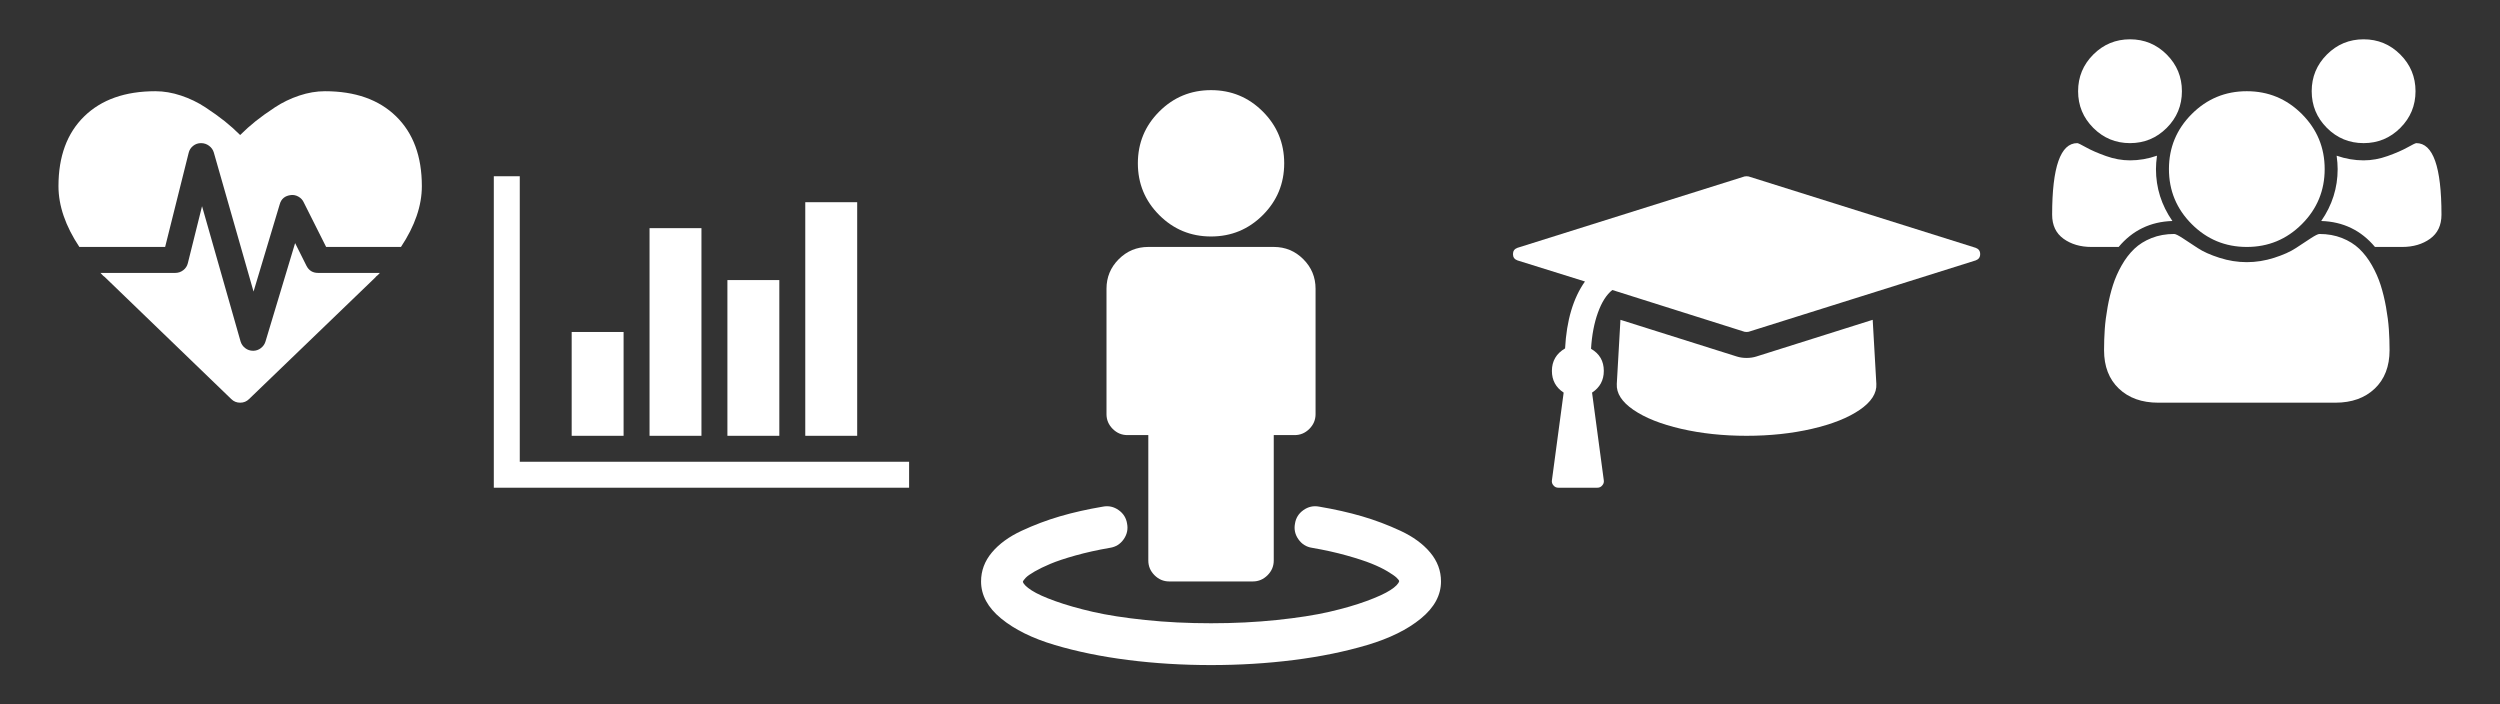 <?xml version="1.0" encoding="UTF-8" standalone="no"?>
<!DOCTYPE svg PUBLIC "-//W3C//DTD SVG 1.1//EN" "http://www.w3.org/Graphics/SVG/1.1/DTD/svg11.dtd">
<svg width="100%" height="100%" viewBox="0 0 9000 2536" version="1.1" xmlns="http://www.w3.org/2000/svg" xmlns:xlink="http://www.w3.org/1999/xlink" xml:space="preserve" style="fill-rule:evenodd;clip-rule:evenodd;stroke-linejoin:round;stroke-miterlimit:1.414;">
    <rect x="0" y="0" width="9000" height="2536" fill="#333333" stroke="none"/>
    <g transform="matrix(1,0,0,1,107.5,-5.5)">
        <g transform="matrix(0.73,0,0,0.73,103,240.452)">
            <path d="M1280,1024L1585,1024C1581.67,1028 1578.33,1031.5 1575,1034.5C1571.67,1037.5 1568.67,1040 1566,1042L1563,1046L940,1646C928,1658 913.333,1664 896,1664C878.667,1664 864,1658 852,1646L228,1044C224.667,1042.67 217.667,1036 207,1024L576,1024C590.667,1024 603.833,1019.5 615.5,1010.5C627.167,1001.5 634.667,990 638,976L708,695L898,1362C902,1375.33 909.667,1386.33 921,1395C932.333,1403.67 945.333,1408 960,1408C974,1408 986.667,1403.67 998,1395C1009.33,1386.33 1017,1375.33 1021,1362L1167,877L1223,989C1235,1012.33 1254,1024 1280,1024ZM1792,596C1792,692.667 1757.67,792.667 1689,896L1320,896L1209,675C1203.67,663.667 1195.17,654.667 1183.5,648C1171.83,641.333 1159.67,638.667 1147,640C1117,643.333 1098.33,658.667 1091,686L962,1116L766,430C762,416.667 754.167,405.667 742.5,397C730.833,388.333 717.667,384 703,384C688.333,384 675.333,388.5 664,397.5C652.667,406.5 645.333,418 642,432L526,896L103,896C34.333,792.667 0,692.667 0,596C0,449.333 42.333,334.667 127,252C211.667,169.333 328.667,128 478,128C519.333,128 561.5,135.167 604.5,149.5C647.5,163.833 687.5,183.167 724.5,207.5C761.5,231.833 793.333,254.667 820,276C846.667,297.333 872,320 896,344C920,320 945.333,297.333 972,276C998.667,254.667 1030.5,231.833 1067.5,207.5C1104.5,183.167 1144.5,163.833 1187.5,149.5C1230.5,135.167 1272.67,128 1314,128C1463.33,128 1580.33,169.333 1665,252C1749.67,334.667 1792,449.333 1792,596Z" style="fill:white;fill-rule:nonzero;"/>
        </g>
        <g transform="matrix(1.176,0,0,1.176,3273.78,292.364)">
            <path d="M1536,1536C1536,1578 1515.5,1615.83 1474.5,1649.5C1433.5,1683.17 1378.83,1710.17 1310.5,1730.5C1242.17,1750.83 1167.17,1766.17 1085.5,1776.5C1003.83,1786.83 919.333,1792 832,1792C744.667,1792 660.167,1786.83 578.5,1776.5C496.833,1766.17 421.833,1750.83 353.5,1730.5C285.167,1710.17 230.5,1683.17 189.5,1649.5C148.5,1615.83 128,1578 128,1536C128,1503.33 139,1473.83 161,1447.5C183,1421.17 213.333,1399 252,1381C290.667,1363 330,1348.17 370,1336.5C410,1324.83 453.667,1315 501,1307C518.333,1303.67 534.333,1307.17 549,1317.5C563.667,1327.83 572.333,1341.67 575,1359C578.333,1376.33 574.833,1392.33 564.5,1407C554.167,1421.67 540.333,1430.33 523,1433C484.333,1439.67 449,1447.5 417,1456.5C385,1465.5 359.5,1474 340.5,1482C321.5,1490 305.333,1497.83 292,1505.5C278.667,1513.17 269.5,1519.67 264.5,1525C259.5,1530.33 256.667,1534.33 256,1537C258,1544.33 267,1553.17 283,1563.5C299,1573.83 323.333,1584.83 356,1596.5C388.667,1608.17 426.667,1619 470,1629C513.333,1639 566.833,1647.33 630.5,1654C694.167,1660.67 761.333,1664 832,1664C902.667,1664 969.833,1660.67 1033.5,1654C1097.17,1647.33 1150.67,1639 1194,1629C1237.33,1619 1275.33,1608 1308,1596C1340.67,1584 1365,1572.83 1381,1562.5C1397,1552.17 1406,1543 1408,1535C1407.33,1532.33 1404.5,1528.67 1399.5,1524C1394.5,1519.33 1385.33,1513 1372,1505C1358.67,1497 1342.5,1489.17 1323.5,1481.5C1304.5,1473.83 1279,1465.5 1247,1456.5C1215,1447.5 1179.67,1439.67 1141,1433C1123.67,1430.33 1109.83,1421.67 1099.5,1407C1089.17,1392.33 1085.67,1376.33 1089,1359C1091.67,1341.67 1100.33,1327.83 1115,1317.5C1129.67,1307.17 1145.67,1303.67 1163,1307C1210.33,1315 1254,1324.83 1294,1336.5C1334,1348.17 1373.33,1363 1412,1381C1450.67,1399 1481,1421.17 1503,1447.5C1525,1473.83 1536,1503.33 1536,1536ZM1152,640L1152,1024C1152,1041.33 1145.67,1056.33 1133,1069C1120.33,1081.67 1105.33,1088 1088,1088L1024,1088L1024,1472C1024,1489.33 1017.67,1504.33 1005,1517C992.333,1529.67 977.333,1536 960,1536L704,1536C686.667,1536 671.667,1529.67 659,1517C646.333,1504.33 640,1489.33 640,1472L640,1088L576,1088C558.667,1088 543.667,1081.67 531,1069C518.333,1056.33 512,1041.33 512,1024L512,640C512,604.667 524.5,574.5 549.5,549.5C574.5,524.5 604.667,512 640,512L1024,512C1059.33,512 1089.5,524.5 1114.5,549.5C1139.5,574.5 1152,604.667 1152,640ZM1056,256C1056,318 1034.17,370.833 990.5,414.5C946.833,458.167 894,480 832,480C770,480 717.167,458.167 673.5,414.5C629.833,370.833 608,318 608,256C608,194 629.833,141.167 673.5,97.5C717.167,53.833 770,32 832,32C894,32 946.833,53.833 990.5,97.5C1034.17,141.167 1056,194 1056,256Z" style="fill:white;fill-rule:nonzero;"/>
        </g>
        <g transform="matrix(0.73,0,0,0.73,7233.49,147)">
            <path d="M657,896C549,899.333 460.667,942 392,1024L258,1024C203.333,1024 157.333,1010.5 120,983.5C82.667,956.5 64,917 64,865C64,629.667 105.333,512 188,512C192,512 206.5,519 231.5,533C256.5,547 289,561.167 329,575.5C369,589.833 408.667,597 448,597C492.667,597 537,589.333 581,574C577.667,598.667 576,620.667 576,640C576,732.667 603,818 657,896ZM1728,1533C1728,1613 1703.67,1676.17 1655,1722.5C1606.33,1768.83 1541.67,1792 1461,1792L587,1792C506.333,1792 441.667,1768.83 393,1722.5C344.333,1676.17 320,1613 320,1533C320,1497.67 321.167,1463.17 323.5,1429.5C325.833,1395.83 330.5,1359.5 337.5,1320.5C344.5,1281.5 353.333,1245.33 364,1212C374.667,1178.67 389,1146.17 407,1114.5C425,1082.83 445.667,1055.83 469,1033.5C492.333,1011.17 520.833,993.333 554.5,980C588.167,966.667 625.333,960 666,960C672.667,960 687,967.167 709,981.5C731,995.833 755.333,1011.83 782,1029.5C808.667,1047.17 844.333,1063.17 889,1077.5C933.667,1091.83 978.667,1099 1024,1099C1069.33,1099 1114.33,1091.83 1159,1077.5C1203.67,1063.17 1239.33,1047.17 1266,1029.5C1292.67,1011.83 1317,995.833 1339,981.5C1361,967.167 1375.33,960 1382,960C1422.67,960 1459.83,966.667 1493.5,980C1527.17,993.333 1555.67,1011.17 1579,1033.5C1602.33,1055.83 1623,1082.83 1641,1114.5C1659,1146.17 1673.33,1178.67 1684,1212C1694.67,1245.33 1703.5,1281.5 1710.5,1320.5C1717.5,1359.5 1722.17,1395.83 1724.5,1429.5C1726.83,1463.17 1728,1497.67 1728,1533ZM704,256C704,326.667 679,387 629,437C579,487 518.667,512 448,512C377.333,512 317,487 267,437C217,387 192,326.667 192,256C192,185.333 217,125 267,75C317,25 377.333,0 448,0C518.667,0 579,25 629,75C679,125 704,185.333 704,256ZM1408,640C1408,746 1370.5,836.5 1295.5,911.5C1220.5,986.5 1130,1024 1024,1024C918,1024 827.5,986.5 752.5,911.5C677.5,836.5 640,746 640,640C640,534 677.5,443.5 752.5,368.5C827.5,293.5 918,256 1024,256C1130,256 1220.5,293.5 1295.5,368.5C1370.5,443.5 1408,534 1408,640ZM1984,865C1984,917 1965.33,956.5 1928,983.5C1890.67,1010.5 1844.67,1024 1790,1024L1656,1024C1587.33,942 1499,899.333 1391,896C1445,818 1472,732.667 1472,640C1472,620.667 1470.33,598.667 1467,574C1511,589.333 1555.33,597 1600,597C1639.33,597 1679,589.833 1719,575.5C1759,561.167 1791.5,547 1816.5,533C1841.5,519 1856,512 1860,512C1942.67,512 1984,629.667 1984,865ZM1856,256C1856,326.667 1831,387 1781,437C1731,487 1670.67,512 1600,512C1529.33,512 1469,487 1419,437C1369,387 1344,326.667 1344,256C1344,185.333 1369,125 1419,75C1469,25 1529.33,0 1600,0C1670.67,0 1731,25 1781,75C1831,125 1856,185.333 1856,256Z" style="fill:white;fill-rule:nonzero;"/>
        </g>
        <g transform="matrix(0.73,0,0,0.73,1670.21,546.548)">
            <path d="M640,896L640,1408L384,1408L384,896L640,896ZM1024,384L1024,1408L768,1408L768,384L1024,384ZM2048,1536L2048,1664L0,1664L0,128L128,128L128,1536L2048,1536ZM1408,640L1408,1408L1152,1408L1152,640L1408,640ZM1792,256L1792,1408L1536,1408L1536,256L1792,256Z" style="fill:white;fill-rule:nonzero;"/>
        </g>
        <g transform="matrix(0.73,0,0,0.73,5339.19,546.548)">
            <path d="M1774,836L1792,1152C1794.67,1198 1767.33,1240.67 1710,1280C1652.67,1319.33 1574.33,1350.5 1475,1373.5C1375.67,1396.5 1268,1408 1152,1408C1036,1408 928.333,1396.5 829,1373.5C729.667,1350.5 651.333,1319.33 594,1280C536.667,1240.67 509.333,1198 512,1152L530,836L1104,1017C1118.67,1021.67 1134.67,1024 1152,1024C1169.33,1024 1185.33,1021.67 1200,1017L1774,836ZM2304,512C2304,527.333 2296.67,537.667 2282,543L1162,895C1159.33,895.667 1156,896 1152,896C1148,896 1144.67,895.667 1142,895L490,689C461.333,711.667 437.667,748.833 419,800.5C400.333,852.167 389,911.667 385,979C427,1003 448,1039.33 448,1088C448,1134 428.667,1169.67 390,1195L448,1628C449.333,1637.33 446.667,1645.67 440,1653C434,1660.33 426,1664 416,1664L224,1664C214,1664 206,1660.33 200,1653C193.333,1645.67 190.667,1637.33 192,1628L250,1195C211.333,1169.67 192,1134 192,1088C192,1039.33 213.667,1002.33 257,977C264.333,839 297,729 355,647L22,543C7.333,537.667 0,527.333 0,512C0,496.667 7.333,486.333 22,481L1142,129C1144.67,128.333 1148,128 1152,128C1156,128 1159.33,128.333 1162,129L2282,481C2296.67,486.333 2304,496.667 2304,512Z" style="fill:white;fill-rule:nonzero;"/>
        </g>
    </g>
</svg>
